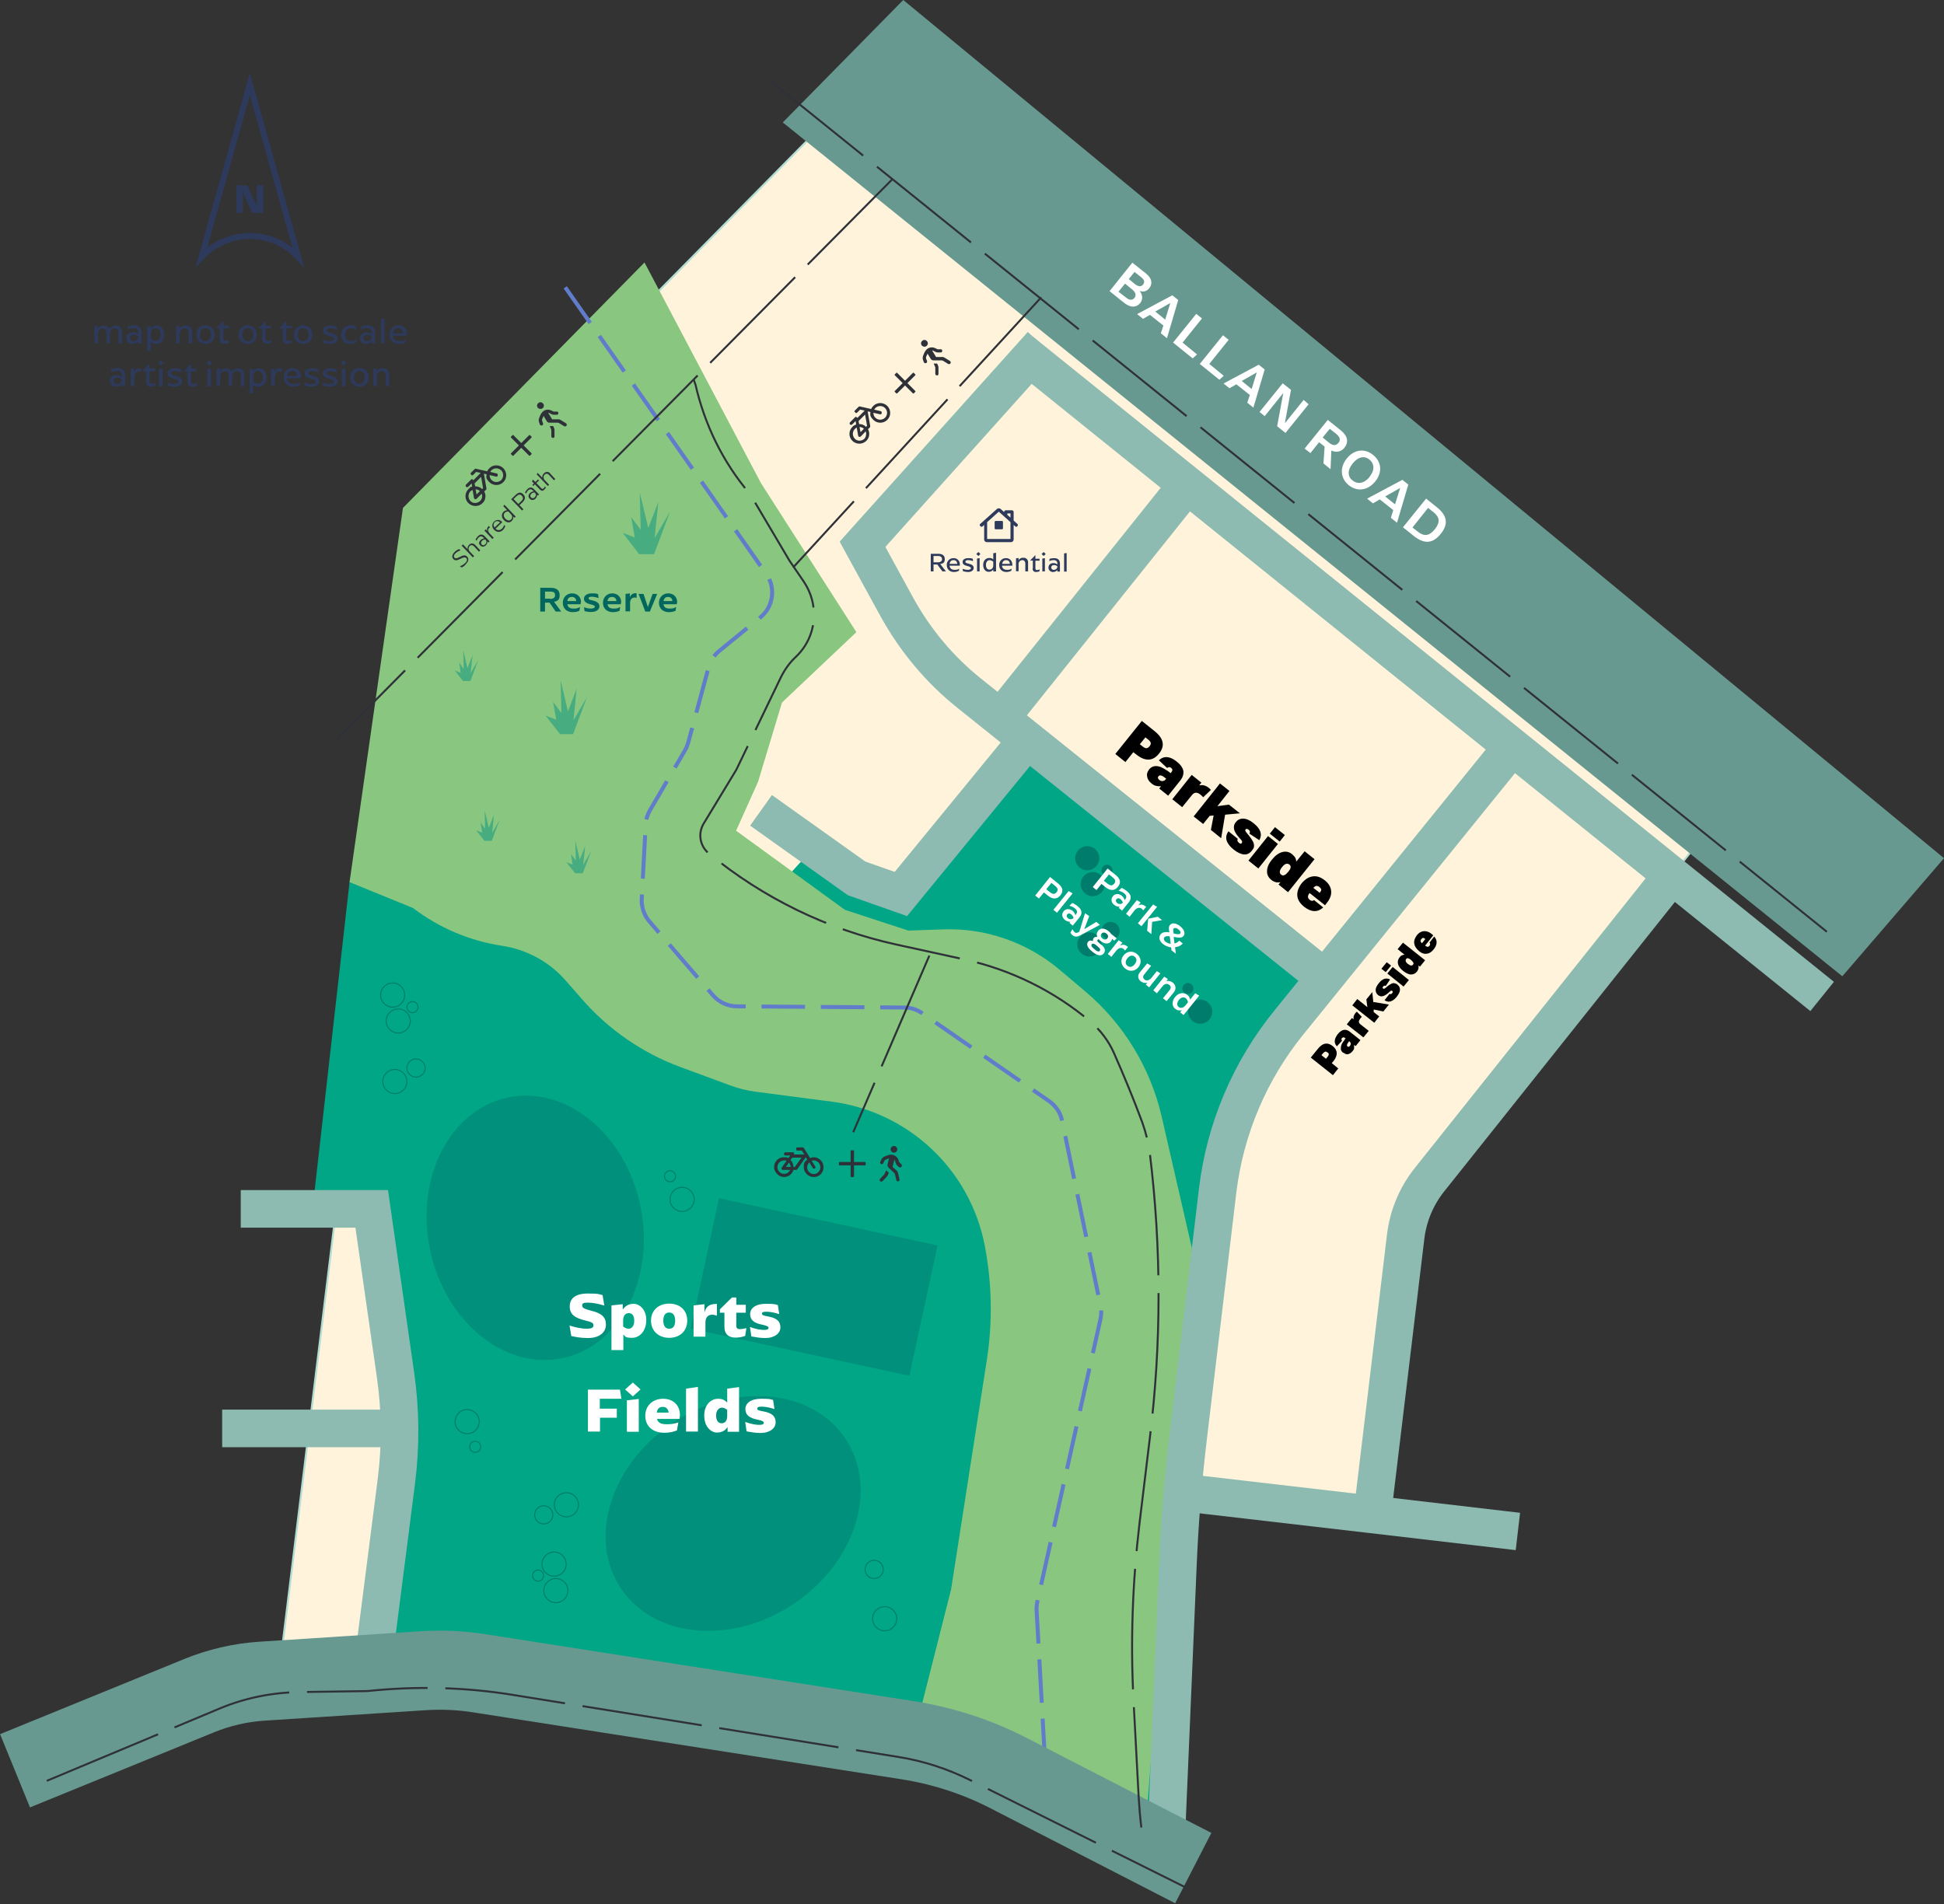 <?xml version="1.0" encoding="UTF-8"?>
<svg id="Layer_1" xmlns="http://www.w3.org/2000/svg" version="1.1" viewBox="0 0 982.7 962.7">
  <rect x="0" y="0" width="982.7" height="962.7" fill="#333333" stroke="none"/>
  <!-- Generator: Adobe Illustrator 29.0.0, SVG Export Plug-In . SVG Version: 2.1.0 Build 186)  -->
  <defs>
    <style>
      .st0 {
        fill: #00a686;
      }

      .st1 {
        stroke: #2d3a5c;
        stroke-width: 3px;
      }

      .st1, .st2, .st3, .st4, .st5, .st6, .st7, .st8, .st9 {
        fill: none;
      }

      .st1, .st5, .st10, .st6, .st7, .st8, .st9 {
        stroke-miterlimit: 10;
      }

      .st11 {
        fill: #689990;
      }

      .st2 {
        stroke-miterlimit: 10;
        stroke-width: .5px;
      }

      .st2, .st3, .st4, .st5 {
        stroke: #007c6d;
      }

      .st3 {
        stroke-miterlimit: 10;
        stroke-width: .5px;
      }

      .st4 {
        stroke-miterlimit: 10;
        stroke-width: .5px;
      }

      .st5 {
        stroke-width: .5px;
      }

      .st12 {
        fill: #007c6d;
      }

      .st10 {
        fill: #fff4db;
        stroke: #b3ddd3;
      }

      .st6 {
        stroke: #8dbbb1;
        stroke-width: 19px;
      }

      .st13 {
        fill: #00907b;
      }

      .st14 {
        isolation: isolate;
      }

      .st7 {
        stroke: #2f3138;
        stroke-dasharray: 0 0 0 0 60 10;
      }

      .st7, .st9 {
        stroke-linecap: square;
      }

      .st8 {
        stroke: #689990;
        stroke-width: 40px;
      }

      .st15 {
        fill: #fff;
      }

      .st16 {
        fill: #00665e;
      }

      .st17 {
        fill: #2d3a5c;
      }

      .st9 {
        stroke: #607cca;
        stroke-dasharray: 0 0 0 0 20 10;
        stroke-width: 2px;
      }

      .st18 {
        fill: #47ac7f;
      }

      .st19 {
        fill: #89c680;
      }

      .st20 {
        fill: #2f3138;
      }
    </style>
  </defs>
  <g id="f">
    <g>
      <polygon class="st10" points="412.1 67 857 427.8 842.5 446 722.5 596.7 693.7 765.7 597.2 754.5 588.8 937.1 494.9 884.2 141.6 841.6 212 269.7 412.1 67"/>
      <polyline class="st0" points="461.7 867.5 192.4 835 195.2 724.8 184.3 611.2 158 611.2 176.7 446 212.5 265.6 325.9 137 370.3 244.4 415.2 319.7 387.8 347.8 370.3 394.8 362.6 418.6 395.5 446 411.1 428.8 451.5 452 524.1 382 666.8 490 625.2 553.4 588.8 937.1"/>
      <path class="st19" d="M578.5,931.8l24-300.8-15.3-66.6c-5.7-24.5-19.1-46.6-38.3-62.9l-13-11c-16.6-14.1-37.9-21.5-59.6-20.6l-17.1.6-32.1-10.5-55-40,11.1-24.7,12.1-40.1,37.6-35.6-48.2-75.3-58.9-111.6-122.1,124.1-27,189.2,32.1,13.1c13.2,10.1,28.7,16.6,45.1,19.1h0c12.4,1.9,23.8,8.1,32,17.5l8.5,9.7c13.4,15.3,30.3,26.9,49.3,34l25.5,9.4c4.2,1.6,8.6,2.6,13,3.2l38.3,5c39,5.1,70.2,34.7,77.4,73.3h0c3.6,19,3.9,38.5.9,57.6l-18,115.6-22.8,89.9,120.5,38.4Z"/>
      <ellipse class="st13" cx="271" cy="620.5" rx="54.3" ry="67.3" transform="translate(-121.6 68.8) rotate(-11.8)"/>
      <ellipse class="st13" cx="370.4" cy="765.6" rx="68.2" ry="55" transform="translate(-361.6 332.5) rotate(-33.6)"/>
      <rect class="st13" x="377.9" y="594.2" width="67.4" height="113" transform="translate(-311.4 915.5) rotate(-77.8)"/>
      <g>
        <circle class="st12" cx="549.6" cy="433.9" r="6.1"/>
        <circle class="st12" cx="550.7" cy="477.5" r="6.1"/>
        <circle class="st12" cx="552.4" cy="447" r="6.1"/>
        <circle class="st12" cx="606.7" cy="511.5" r="6.1"/>
        <circle class="st12" cx="559.6" cy="440" r="2.8"/>
        <circle class="st12" cx="600.5" cy="499.8" r="2.8"/>
        <circle class="st12" cx="561.4" cy="470.7" r="4.6"/>
      </g>
      <g>
        <g>
          <circle class="st5" cx="198.5" cy="503.1" r="6.1"/>
          <circle class="st5" cx="199.6" cy="546.8" r="6.1"/>
          <circle class="st5" cx="201.3" cy="516.2" r="6.1"/>
          <circle class="st5" cx="344.8" cy="606.4" r="6.1"/>
          <circle class="st5" cx="208.5" cy="509.2" r="2.8"/>
          <circle class="st5" cx="338.7" cy="594.7" r="2.8"/>
          <circle class="st5" cx="210.3" cy="540" r="4.6"/>
        </g>
        <g>
          <circle class="st5" cx="281" cy="804.2" r="6.1"/>
          <circle class="st5" cx="286.3" cy="760.8" r="6.1"/>
          <circle class="st5" cx="280.1" cy="790.8" r="6.1"/>
          <circle class="st4" cx="235.8" cy="719" r="6.1" transform="translate(-177.7 85.3) rotate(-15)"/>
          <circle class="st5" cx="272" cy="796.6" r="2.8"/>
          <circle class="st5" cx="240.2" cy="731.5" r="2.8"/>
          <circle class="st3" cx="274.7" cy="766" r="4.6" transform="translate(-53.9 21.5) rotate(-4.1)"/>
          <circle class="st5" cx="447.2" cy="818.4" r="6.1"/>
          <circle class="st2" cx="441.8" cy="793.6" r="4.6" transform="translate(-55.5 33.5) rotate(-4.1)"/>
        </g>
      </g>
      <path class="st9" d="M286.3,146.1l101.1,144.2c4.9,6.9,3.5,16.5-3,21.8l-20.8,17c-2.6,2.1-4.5,5-5.4,8.3l-10.3,38c-.4,1.4-.9,2.7-1.6,3.9l-17.7,30.3c-1.3,2.2-2.1,4.7-2.2,7.3l-2,37.6c-.2,4.2,1.2,8.2,3.9,11.4l32.1,37.3c3,3.5,7.5,5.6,12.1,5.6l84.6.6c3.2,0,6.4,1,9.1,2.9l64.1,44.4c3.4,2.4,5.8,5.9,6.6,10l19.4,93.4c.5,2.2.5,4.6,0,6.8l-31.9,142.8c-.3,1.5-.5,2.9-.4,4.4l4.8,86,.7,11.8"/>
      <polygon class="st18" points="314.8 269.4 323.1 280.2 330.6 280.2 338.7 258.7 330.9 272.1 332.8 253.8 327.7 267 323.4 249 323.9 267.9 319.1 261.5 320.9 271.8 314.8 269.4"/>
      <polygon class="st18" points="275.8 361.8 283.1 371.2 289.7 371.2 296.7 352.5 289.9 364.2 291.5 348.2 287.1 359.7 283.4 344 283.8 360.5 279.6 354.9 281.2 363.9 275.8 361.8"/>
      <polygon class="st18" points="286.3 435.9 290.7 441.5 294.6 441.5 298.9 430.2 294.8 437.3 295.8 427.7 293.1 434.6 290.8 425.1 291.1 435.1 288.6 431.7 289.5 437.2 286.3 435.9"/>
      <polygon class="st18" points="229.9 339 234 344.3 237.8 344.3 241.8 333.6 237.9 340.3 238.9 331.2 236.3 337.8 234.2 328.8 234.4 338.2 232.1 335 232.9 340.2 229.9 339"/>
      <polygon class="st18" points="240.7 419.8 244.9 425.1 248.6 425.1 252.6 414.4 248.8 421.1 249.7 412 247.1 418.6 245 409.6 245.2 419 242.9 415.8 243.8 421 240.7 419.8"/>
      <g>
        <line class="st6" x1="516.2" y1="177.6" x2="921.1" y2="503.8"/>
        <path class="st6" d="M433,269.7l20.3,37.1c9.3,16.9,21.8,31.9,36.9,43.9l179.3,143.6"/>
        <line class="st6" x1="602.6" y1="242" x2="505.7" y2="363.2"/>
        <polyline class="st6" points="519.3 374 455.4 452 433 444.1 384.7 409.7"/>
        <line class="st6" x1="526.6" y1="174.2" x2="431.5" y2="280.2"/>
        <path class="st6" d="M767.3,374l-115.8,143c-19.8,24.4-32.3,54-36,85.2l-14.7,123.1c-2.7,22.2-4.5,44.4-5.4,66.7l-6.5,152.2"/>
        <polyline class="st6" points="767.3 774.3 693.7 765.7 597.2 754.5"/>
        <path class="st6" d="M842.5,446l-120,150.6c-6.5,8.2-10.6,18-11.9,28.4l-16.9,140.6"/>
        <line class="st6" x1="112.3" y1="722.2" x2="203.7" y2="722.2"/>
        <path class="st6" d="M121.7,611.2h66.2l12.1,84.4c2.5,17.6,2.6,35.5.4,53.1l-12.5,97.6"/>
      </g>
      <path class="st8" d="M603.2,944.5l-92.9-47.8c-16.2-8.4-33.7-14.1-51.7-16.9l-216.3-33.8c-9.4-1.5-18.9-1.9-28.3-1.3l-81.6,5.3c-10.9.7-21.6,3.2-31.7,7.3l-93.1,38"/>
      <polygon class="st11" points="982.7 433.9 456.6 0 395.7 61.9 931.3 493.6 982.7 433.9"/>
      <g>
        <line class="st7" x1="450.9" y1="90.8" x2="171.1" y2="372.9"/>
        <path class="st7" d="M576.9,923.5c-.6-4.9-1-9.9-1.3-14.9l-2.6-48.9c-1.6-29.8-.5-59.7,3-89.3l5.3-43.8c5.8-47.5,5.8-95.5,0-143-.7-5.5-2-10.9-3.9-16.2h0c-4.4-11.8-9.2-23.5-14.3-35h0c-2.7-6.1-6.8-11.5-11.8-15.8-18.3-15.5-40.2-26.3-63.7-31.5l-34.3-7.5c-34.9-7.6-67.5-23.5-95.1-46.2h0c-4.4-3.7-5.5-10-2.5-15l16.5-27.2,22.6-46.9c1.9-3.8,4.4-7.3,7.5-10.2h0c5.4-5.1,8.7-12.1,9.1-19.6h0c.4-6.5-1.4-12.9-5-18.3l-7.3-10.7-20-33.8h0c-.1-.1-.2-.2-.3-.3-13.4-15.8-22.6-34.7-27.2-54.8l-.8-2.3"/>
        <line class="st7" x1="389.2" y1="40.7" x2="923.1" y2="470.8"/>
        <line class="st7" x1="526" y1="150.7" x2="401.3" y2="286.5"/>
        <path class="st7" d="M24.1,900.2l86.5-36.2c13-5.5,26.9-8.3,41-8.5l34.1-.5c24.7-2.6,49.6-2,74,2l194.4,31.3c12.6,2,24.9,6,36.3,11.7l108.2,53.9"/>
        <line class="st7" x1="469.6" y1="483.6" x2="431.5" y2="572"/>
      </g>
      <g>
        <path class="st15" d="M572.4,132.8l6.8,5.4c3.4,2.7,3.4,5.5,1.7,7.6-1.3,1.6-3.1,1.9-4.8,1.3,1.6,2,1.7,4.3.3,6.1-1.8,2.2-4.7,2.7-8.3-.2l-7.2-5.8,11.5-14.4h0ZM569.4,150.6c1.8,1.4,3.2,1.1,4.1,0s.7-2.7-1-4.1l-3.8-3.1-3.3,4.1,4,3.1h0ZM573.8,143.7c1.7,1.3,3.1,1.3,4,.2.8-1,1-2.3-1-3.8l-3.3-2.6-2.9,3.6,3.2,2.6h0Z"/>
        <path class="st15" d="M588.1,164.6l-6.8-5.4-3.5,2-3-2.4,17.8-9.5,3,2.4-5.7,19.3-3.1-2.5,1.3-3.9ZM589,161.6l2.6-8.4-7.6,4.3,5,4.1Z"/>
        <path class="st15" d="M605.1,179.2l-2.2,2-9.9-8,11.7-14.5,2.9,2.3-9.8,12.2,7.3,6h0Z"/>
        <path class="st15" d="M618.6,190l-2.2,2-9.9-8,11.7-14.5,2.9,2.3-9.8,12.2,7.3,6h0Z"/>
        <path class="st15" d="M631.8,199.7l-6.8-5.4-3.5,2-3-2.4,17.8-9.5,3,2.4-5.7,19.3-3.1-2.5,1.3-3.9h0ZM632.7,196.7l2.6-8.4-7.6,4.3,5,4.1h0Z"/>
        <path class="st15" d="M661.5,204.4l-11.7,14.5-4.2-3.4,3.1-16.8-9.4,11.7-2.6-2.1,11.7-14.5,4.2,3.3-3.1,16.9,9.5-11.8,2.5,2.2h0Z"/>
        <path class="st15" d="M669,234.3l.6-8.5-2.8-2.2-4.4,5.5-2.9-2.3,11.7-14.5,6.6,5.3c3.6,2.9,4,6,1.8,8.8-1.5,1.9-3.9,2.6-6.6,1.4l-.4,9.4-3.6-2.9h0ZM671.8,223.8c1.9,1.6,3.6,1.6,4.8.1s.8-2.9-1.1-4.5l-3.3-2.6-3.6,4.4,3.2,2.6h0Z"/>
        <path class="st15" d="M680.8,231.8c3.8-4.7,9.1-5.2,13.3-1.8s4.9,8.7,1.1,13.4c-3.8,4.7-9.2,5.3-13.4,1.9-4.1-3.3-4.8-8.7-1-13.5h0ZM692.3,241.1c2.8-3.5,2.4-6.7,0-8.7s-5.6-1.7-8.5,1.9c-2.9,3.6-2.5,6.8,0,8.7,2.5,1.9,5.7,1.6,8.6-1.9h0Z"/>
        <path class="st15" d="M704.3,257.9l-6.8-5.4-3.5,2-2.9-2.4,17.8-9.5,3,2.4-5.7,19.3-3.1-2.5,1.2-3.9h0ZM705.2,255l2.6-8.3-7.6,4.3,5,4h0Z"/>
        <path class="st15" d="M720.9,252.1l5.5,4.4c5.2,4.2,5.9,8.5,1.9,13.4-4,5-8.3,5.3-13.6,1.1l-5.5-4.4,11.7-14.5h0ZM716.7,268.8c3.1,2.5,5.8,2.3,8.6-1.2s2.5-6.1-.6-8.6l-2.8-2.2-7.9,9.9,2.7,2.1h0Z"/>
      </g>
      <g>
        <path class="st15" d="M288.8,675.5l-.9-5.3c3.1,1,6.3,1.6,8.7,1.6s3.4-.5,3.4-1.7-.8-1.7-4.3-2.5c-5.2-1.3-7.7-3.1-7.7-7.1s2.9-6.5,9.1-6.5,5.2.3,7.5.8l.9,5.3c-2.5-.8-5.7-1.5-8.3-1.5s-2.9.5-2.9,1.5.7,1.6,4.2,2.5c5.5,1.3,7.8,3.2,7.8,7.1s-3.2,6.8-9.1,6.8c-3.9,0-6.5-.6-8.4-1h0Z"/>
        <path class="st15" d="M314.9,662c1.1-1.6,2.8-2.8,5.5-2.8s6.3,2.7,6.3,8.2-3.3,9-7.2,9-3.5-1-4.4-1.7v7.9h-6v-22.6l5.7-.6v2.6h.1ZM317.8,671.8c1.4,0,2.8-1.2,2.8-4s-1.1-3.9-2.8-3.9-2.8,1.4-2.8,3.7v3.1c.6.4,1.5,1.1,2.8,1.1h0Z"/>
        <path class="st15" d="M329.1,667.7c0-5.4,4-8.6,9.2-8.6s9.1,3.2,9.1,8.6-3.9,8.7-9.1,8.7-9.2-3.3-9.2-8.7ZM341.3,667.7c0-2.7-1.1-4.1-3-4.1s-3,1.4-3,4.1,1.1,4.1,3,4.1,3-1.3,3-4.1Z"/>
        <path class="st15" d="M362.4,659.3v5.9c-1-.3-1.6-.5-2.4-.5-1.7,0-3.4,1-3.4,3.9v7.2h-6v-15.8l5.5-.6v4.2c.7-2.7,2.3-4.3,5.6-4.3.2-.1.5-.1.7,0h0Z"/>
        <path class="st15" d="M366.2,670.9v-7.2h-2.3v-1.7l6.1-6h2.2v3.7h4.8v4h-4.8v6.7c0,1,.6,1.6,1.6,1.6s2.1-.2,3.5-.5l-.6,3.9c-1.3.5-2.7.9-4.9.9-3.6,0-5.6-1.9-5.6-5.4h0Z"/>
        <path class="st15" d="M379.8,675.7l-.7-4.8c3.1,1.2,5.6,1.5,7.1,1.5s2.3-.3,2.3-1-.7-1.1-3-1.6c-4.3-.8-6.3-2.4-6.3-5.4s2.8-5.2,8-5.2,4.3.3,6,.6l.7,4.6c-2.8-.9-4.9-1.2-6.6-1.2s-2.1.3-2.1,1,.7,1,3.1,1.4c4.4.8,6.2,2.5,6.2,5.5s-2.9,5.4-7.7,5.4c-2.5,0-4.7-.4-7-.8h0Z"/>
        <path class="st15" d="M303.3,712.2h8.5v4.6h-8.5v7h-6.1v-21.2h16.2l.7,4.6h-10.9v5h0Z"/>
        <path class="st15" d="M319.9,699l3.9,3.5-3.9,3.5-3.9-3.5,3.9-3.5ZM316.9,708l6-.7v16.6h-6v-15.9h0Z"/>
        <path class="st15" d="M343.5,717.4h-11.4c.5,1.9,2,2.7,4.9,2.7s3.5-.3,5.9-.9l-.7,4c-1.1.5-3.3,1.2-6.4,1.2-5.8,0-9.6-3.3-9.6-8.6s4-8.6,9-8.6,8.5,3.2,8.5,8.2c0,.7-.2,1.3-.2,2h0ZM332,714.2h6c-.3-2-1.3-2.9-3-2.9-1.5,0-2.7.8-3,2.9h0Z"/>
        <path class="st15" d="M346.8,702.1l6-.9v22.6h-6v-21.7Z"/>
        <path class="st15" d="M367.8,723.9v-2.4c-1.1,1.6-2.7,2.8-5.4,2.8s-6.4-2.6-6.4-8.6,3.9-8.5,6.9-8.5,3.8,1.2,4.7,1.9v-7l6-.8v22.6h-5.8ZM364.9,711.7c-1.3,0-2.9,1.2-2.9,3.9s1.1,4,2.8,4,2.8-1.3,2.8-3.6v-3.2c-.6-.4-1.5-1.1-2.7-1.1h0Z"/>
        <path class="st15" d="M377.4,723.7l-.7-4.8c3.1,1.2,5.6,1.5,7.1,1.5s2.3-.3,2.3-1-.7-1.1-3-1.6c-4.3-.8-6.3-2.4-6.3-5.4s2.8-5.2,8-5.2,4.3.3,6,.6l.7,4.6c-2.8-.9-4.9-1.2-6.6-1.2s-2.1.3-2.1,1,.7,1,3.1,1.4c4.4.8,6.2,2.5,6.2,5.5s-2.9,5.4-7.7,5.4c-2.6,0-4.7-.4-7-.8h0Z"/>
      </g>
      <g>
        <path class="st16" d="M280.9,309.2l-3.1-4.5h-2.3v4.5h-2.4v-12h5.4c3,0,4.4,1.4,4.4,3.7s-.9,2.9-2.8,3.4l3.6,4.9h-2.8ZM278.1,302.8c1.6,0,2.5-.6,2.5-1.9s-.8-1.8-2.4-1.8h-2.7v3.6h2.6Z"/>
        <path class="st16" d="M293.5,305.5h-6.7c.2,1.5,1.2,2.2,3.1,2.2s2-.2,3.3-.8l-.3,1.9c-.7.3-1.7.7-3.4.7-2.9,0-5-1.8-5-4.7s2.1-4.8,4.7-4.8,4.5,1.8,4.5,4.4c-.2.4-.2.7-.2,1.1h0ZM286.8,303.9h4.5c-.1-1.4-1-2.1-2.2-2.1-1.3,0-2.1.6-2.3,2.1h0Z"/>
        <path class="st16" d="M295.5,309l-.3-2c1.5.6,2.7.7,3.6.7s1.9-.3,1.9-.9-.7-.9-2-1.2c-2.4-.6-3.5-1.4-3.5-2.9s1.4-2.7,4-2.7,2.4.2,3.1.4l.3,2c-1.4-.5-2.5-.7-3.5-.7s-1.6.3-1.6.8.5.8,2.1,1.1c2.4.6,3.4,1.5,3.4,3s-1.5,2.8-4,2.8c-1.4.1-2.5-.2-3.5-.4h0Z"/>
        <path class="st16" d="M313.8,305.5h-6.7c.2,1.5,1.2,2.2,3.1,2.2s2-.2,3.3-.8l-.3,1.9c-.7.3-1.7.7-3.4.7-2.9,0-5-1.8-5-4.7s2.1-4.8,4.7-4.8,4.5,1.8,4.5,4.4c-.1.4-.1.7-.2,1.1h0ZM307.1,303.9h4.5c-.1-1.4-1-2.1-2.2-2.1-1.2,0-2.1.6-2.3,2.1h0Z"/>
        <path class="st16" d="M321.8,300v2.3c-.4-.1-.6-.2-1-.2-1.1,0-2.3.7-2.3,2.8v4.2h-2.3v-8.8l2.2-.3v1.9c.5-1.1,1.3-2,3.1-2,0,.1,0,.1.3.1h0Z"/>
        <path class="st16" d="M332.2,300.3l-3.7,8.9h-2.3l-3.4-8.9h2.5l2.2,6.6,2.4-6.6h2.3Z"/>
        <path class="st16" d="M342.1,305.5h-6.7c.2,1.5,1.2,2.2,3.1,2.2s2-.2,3.3-.8l-.3,1.9c-.7.3-1.7.7-3.4.7-2.9,0-5-1.8-5-4.7s2.1-4.8,4.7-4.8,4.5,1.8,4.5,4.4c-.1.4-.1.7-.2,1.1h0ZM335.4,303.9h4.5c-.1-1.4-1-2.1-2.2-2.1-1.2,0-2,.6-2.3,2.1h0Z"/>
      </g>
      <g>
        <path class="st15" d="M559.9,439.1l4.2,3.4c2.3,1.9,2.7,3.8,1,5.9-1.6,2-3.8,2.1-6.2.2l-2.1-1.7-2.5,3.1-1.9-1.5,7.5-9.4h0ZM559.9,446.8c1.4,1.1,2.4,1.1,3.3,0,.9-1.1.7-2-.6-3.1l-2-1.6-2.6,3.2,1.9,1.5h0Z"/>
        <path class="st15" d="M567.1,452.9c.9.8,1.2,1.6,1.4,2.2l.3-.4c.9-1.1.6-2.1-.4-2.9-1-.9-2.1-1.2-2.9-1.5l1.5-1.4c1,.5,1.9,1,2.8,1.8,2,1.6,2.4,3.5.8,5.5l-3.4,4.2-1.7-1.4.5-.6c-.7.1-1.8-.1-2.8-.9-1.6-1.3-1.7-3.1-.6-4.4s2.9-1.5,4.5-.2h0ZM564.8,456.6c.8.6,2,.7,2.8-.2h0c-.2-.8-.6-1.3-1.2-1.8-.8-.6-1.5-.6-2,0-.5.5-.4,1.4.4,2h0Z"/>
        <path class="st15" d="M579.4,458.5l-1.5,1.8c-.2-.3-.4-.5-.7-.8-.8-.7-2.2-.9-3.6.7l-2.6,3.3-1.8-1.5,5.5-6.9,1.9,1.2-1.2,1.5c1.1-.6,2.2-.7,3.6.4.2,0,.4.2.4.3h0Z"/>
        <path class="st15" d="M582.9,457.3l2,1.2-7.9,9.8-1.8-1.5,7.7-9.5h0ZM585.3,463.5l2.1,1.7-5,.9-.4,6.2-2.1-1.7.5-6.1,4.9-1Z"/>
        <path class="st15" d="M592.2,480.5l-.2-1.5c-1.5-.2-3-.8-4.1-1.7-2-1.6-2.3-3.5-1.2-4.9.8-1,2.2-1.4,4.4-1-.2-1.6-.5-2.7.3-3.7,1-1.3,3.1-1.1,5.2.6,2.1,1.7,2.7,3.7,1.7,4.9-.9,1.1-2.2,1-5,.5l.4,3.3c.9-.2,1.8-.7,2.4-1.4l1.8,1.4c-.9,1.1-2.4,1.8-3.9,1.9l.4,3.3-2.2-1.7h0ZM591.8,477.2l-.5-3.8c-1.4-.2-2.2-.1-2.7.5s-.3,1.5.5,2.2c.9.6,1.8,1,2.7,1.1h0ZM593.3,469.4c-.3.4-.3,1.2,0,2.6,2.2.5,2.9.4,3.3,0,.4-.5.2-1.2-.9-2.1s-1.9-.9-2.3-.5h0Z"/>
        <path class="st15" d="M530.8,443.4l4.2,3.4c2.3,1.9,2.7,3.8,1,5.9-1.6,2-3.8,2.1-6.2.2l-2.1-1.7-2.5,3.1-1.9-1.5,7.5-9.4h0ZM530.8,451.1c1.4,1.1,2.4,1.1,3.3,0s.7-2-.6-3.1l-2-1.6-2.6,3.2,1.9,1.5h0Z"/>
        <path class="st15" d="M540.2,450.5l2,1.2-7.9,9.8-1.8-1.5,7.7-9.5h0Z"/>
        <path class="st15" d="M542.2,460.5c.9.8,1.2,1.6,1.4,2.2l.3-.4c.9-1.1.6-2.1-.4-2.9-1-.9-2.1-1.2-2.9-1.5l1.5-1.4c1,.5,1.9,1,2.8,1.8,2,1.6,2.4,3.5.8,5.5l-3.4,4.2-1.7-1.4.5-.6c-.7.1-1.8-.1-2.8-.9-1.6-1.3-1.7-3.1-.6-4.4s2.9-1.4,4.5-.2h0ZM539.9,464.3c.8.6,2,.7,2.8-.2h0c-.2-.8-.6-1.3-1.2-1.8-.8-.6-1.5-.6-2,0s-.4,1.3.4,2h0Z"/>
        <path class="st15" d="M550.6,463.2l-2.5,6.6,6.1-3.7,1.8,1.5-9.9,5.3c-1.6.9-2.8.8-4-.1-.4-.3-.8-.9-1-1.2l1-1.8c.5.8.7,1.1,1.1,1.5.4.4,1,.5,1.8.1l.6-.3,2.9-9.4,2.1,1.5h0Z"/>
        <path class="st15" d="M563.3,475.6l-1.2-.9c0,.4-.2.9-.5,1.3-1,1.3-3,1.5-5.2-.2-.4-.3-.7-.6-.9-.9-.3,0-.5.1-.7.3-.2.3-.2.7.4,1.2l1.7,1.4c1.9,1.5,2,3.1,1,4.3-1,1.2-2.8,1.5-5.8-1-2.6-2.1-3-3.8-2.1-4.9.6-.8,1.6-.8,2.5-.4,0-.4,0-1,.3-1.5.4-.5,1.1-.7,1.9-.6-.5-1.1-.3-2.2.4-3.1,1.2-1.5,3.2-1.5,5.3.2.6.5,1,.9,1.3,1.4l2.8,2.2-1.2,1.2h0ZM551.9,477.4c-.4.5-.3,1.2,1.1,2.3l.5.4c1.4,1.2,2.2,1.1,2.5.6.3-.4.3-1-.7-1.8l-1.4-1.2c-1.1-.8-1.7-.7-2-.3h0ZM559.8,474.4c.6-.7.4-1.7-.5-2.4-.9-.7-1.9-.7-2.5.1-.6.7-.4,1.7.5,2.4s1.9.7,2.5-.1h0Z"/>
        <path class="st15" d="M570.2,478.8l-1.5,1.8c-.2-.3-.4-.5-.7-.8-.8-.7-2.2-.9-3.6.7l-2.6,3.3-1.8-1.5,5.5-6.9,1.9,1.2-1.2,1.5c1.1-.6,2.2-.7,3.6.4.3.1.4.2.4.3h0Z"/>
        <path class="st15" d="M568,483c1.8-2.2,4.6-2.4,6.7-.7,2.1,1.7,2.6,4.5.8,6.7s-4.6,2.4-6.7.7c-2.2-1.7-2.6-4.5-.8-6.7h0ZM573.6,487.5c1.2-1.5,1.1-2.9,0-3.8s-2.5-.7-3.7.8-1.1,2.9,0,3.8c1.1.9,2.5.7,3.7-.8h0Z"/>
        <path class="st15" d="M586.6,492.1l-5.7,7.1-1.7-1.4.8-.9c-1,.2-2.2.1-3.4-.8-1.5-1.2-1.6-3-.4-4.5l3.7-4.5,2,1.2-3.5,4.4c-.8.9-.7,1.8.2,2.6.9.8,2.4.3,3.3-.7l2.9-3.6,1.8,1.1h0Z"/>
        <path class="st15" d="M593.4,501.7l-3.7,4.5-1.8-1.5,3.4-4.2c.7-.9.7-1.9-.3-2.6-.9-.8-2.4-.5-3.2.6l-3,3.7-1.8-1.5,5.5-6.9,1.9,1.2-.8,1c1-.2,2.1-.1,3.4.9,1.5,1.4,1.6,3.2.4,4.8h0Z"/>
        <path class="st15" d="M596.6,511.8l.8-1c-1,.2-2.1.2-3.4-.8-1.4-1.1-1.9-3.5,0-5.9s4.6-2.4,6.2-1.1c1.1.9,1.3,1.8,1.4,2.4l2.6-3.2,2,1.2-7.9,9.8-1.8-1.4h0ZM599.4,504.7c-.8-.7-2.3-.6-3.4.8s-1.2,2.8-.2,3.6c1,.8,2.4.5,3.3-.6l1.4-1.7c0-.5-.3-1.5-1.1-2.1h0Z"/>
      </g>
      <g>
        <path class="st20" d="M233.3,286.9l-.8-.6c1-.4,1.9-.9,2.6-1.6,1.1-1,1.2-1.9.6-2.5-.6-.6-1.3-.5-2.9.3-1.9,1-2.9,1-3.7.1s-.6-2.2.7-3.5c.6-.6,1.3-1.1,2.3-1.5l.7.6c-.9.4-1.8.8-2.5,1.5-.9.8-1.1,1.7-.6,2.2.5.6,1.2.5,2.7-.3,1.9-1,2.9-1.1,3.8-.1.9,1,.7,2.3-.7,3.7-.7,1-1.6,1.5-2.2,1.7h0Z"/>
        <path class="st20" d="M240.2,275.5l2.6,2.8-.7.6-2.5-2.7c-.7-.7-1.5-.8-2.2-.1-.7.7-.7,1.9,0,2.7l2.3,2.4-.7.6-5.6-5.9.6-.7,2.4,2.5c-.2-.7,0-1.6.8-2.3.9-.9,2.1-.8,3,.1h0Z"/>
        <path class="st20" d="M243,273c.6-.5,1.2-.7,1.8-.8l-.4-.4c-.8-.8-1.6-.8-2.4-.1-.6.6-.9,1.3-1.1,1.7l-.5-.7c.4-.6.7-1.1,1.2-1.6,1.1-1.1,2.3-1.1,3.4,0l2.5,2.6-.6.6-.6-.6c.2.7-.1,1.4-.7,2-.9.9-2.1.9-2.9,0s-.7-1.7.3-2.7h0ZM245.3,275.2c.7-.6.8-1.6.1-2.4h-.1c-.7-.1-1.2.2-1.6.6-.6.6-.7,1.3-.2,1.9.4.5,1.2.5,1.8-.1h0Z"/>
        <path class="st20" d="M247.1,265.9l.6.7c-.1.1-.3.2-.4.3-.6.6-.9,1.6.3,2.9l2,2.1-.7.6-4-4.2.6-.7.9.9c-.3-.8-.3-1.6.5-2.4,0,0,0,0,.2-.2h0Z"/>
        <path class="st20" d="M253.9,264l-3.4,3.3c1,1,2.2.9,3.2,0,.7-.6.9-1.2,1.2-1.9l.5.7c-.2.4-.4,1.1-1.2,1.9-1.2,1.2-3,1.3-4.4-.1-1.3-1.4-1.2-3.1,0-4.2s2.8-1.1,3.9.1c0,0,.1,0,.2.2h0ZM250,266.7l2.8-2.6c-.9-.8-1.9-.8-2.7-.1-.7.7-.8,1.7-.1,2.7Z"/>
        <path class="st20" d="M260.1,261.8l-.7-.7c.2.8,0,1.6-.8,2.4-1,.9-2.5.9-3.9-.6-1.4-1.4-1.2-3.1-.2-4.1.7-.7,1.4-.8,1.9-.8l-2-2.1.6-.7,5.7,6-.6.6h0ZM255.2,259.2c-.7.7-.8,1.9.2,3,1.1,1.1,2.1,1.2,2.9.5s.8-1.9,0-2.7l-1.3-1.4c-.6,0-1.3.1-1.8.6h0Z"/>
        <path class="st20" d="M258.4,252.4l2.4-2.3c1.4-1.3,2.6-1.4,3.8-.1,1.1,1.2,1,2.5-.4,3.9l-1.6,1.5,2,2.1-.7.6-5.5-5.7h0ZM263.5,253.4c1-1,1.1-1.8.3-2.7-.8-.9-1.6-.8-2.6.1l-1.6,1.5,2.4,2.5,1.5-1.4h0Z"/>
        <path class="st20" d="M268,249.2c.6-.5,1.2-.7,1.8-.8l-.4-.4c-.8-.8-1.6-.8-2.4-.1-.6.6-.9,1.3-1.1,1.7l-.5-.7c.4-.6.7-1.1,1.2-1.6,1.1-1.1,2.3-1.1,3.4.1l2.5,2.6-.6.6-.5-.6c.2.7-.1,1.4-.7,2.1-.9.9-2.1.9-2.9.1-.9-.9-.8-2.1.2-3h0ZM270.3,251.4c.7-.6.8-1.6,0-2.4h-.1c-.7,0-1.2.2-1.6.6-.6.6-.7,1.3-.2,1.9.5.5,1.3.5,1.9,0h0Z"/>
        <path class="st20" d="M273.1,247.7l-2.7-2.8-.8.8-.5-.5.8-.8-1-1,.5-.9,1.2,1.2,1.4-1.3.5.5-1.4,1.3,2.6,2.7c.4.4.7.4,1.1,0,.2-.2.5-.6.7-1l.4.6c-.2.4-.4.7-.8,1.1-.7.7-1.4.7-2,0h0Z"/>
        <path class="st20" d="M278.1,239.4l2.6,2.8-.7.6-2.5-2.7c-.7-.7-1.5-.8-2.2-.1s-.7,1.9,0,2.7l2.3,2.4-.7.6-5.6-5.9.5-.7,2.4,2.5c-.2-.7,0-1.6.8-2.3,1-1,2.2-.9,3.1,0h0Z"/>
      </g>
      <g>
        <path class="st20" d="M448.5,205.2c2,2,2,5.2,0,7.1-1.9,1.9-5.1,1.9-7,0s-1.6-2.6-1.5-4l-1.4-.3,1.3,7.4c0,.2,0,.5-.2.7l-.9.9c1,1.9.8,4.3-.9,5.9-1.9,1.9-5.1,1.9-7,0-2-1.9-2-5.1,0-7.1.5-.6,1.2-.9,1.9-1.2l-.3-1.7-1.7,1.7c-.3.3-.8.3-1.1,0-.3-.3-.3-.8,0-1.1l2.6-2.6c.2-.2.5-.2.7,0l.4.4,3.7-3.7-2.3-.5-1.6,1.6c-.2.2-.5.2-.7,0l-.4-.4c-.2-.2-.2-.5,0-.7l1.9-1.9c.2-.2.5-.3.7-.2l5.7,1.3c.2-.6.6-1.1,1.1-1.6,1.9-1.9,5-1.9,7,0h0ZM437.6,218.1l-2.5,2.6c-.5.4-1.2.2-1.3-.4l-.7-4.1c-.4.2-.7.4-1,.7h0c-1.3,1.3-1.3,3.5,0,4.9s3.5,1.3,4.9,0c.8-1,1.1-2.5.6-3.7h0ZM437.3,209.6l-3.3,3.3.3,1.5c1.3,0,2.5.4,3.5,1.4l.5-.5-1-5.7h0ZM436.7,216.8c-.6-.6-1.4-.9-2.2-.9l.5,2.6,1.7-1.7ZM447.3,206.2c-1.3-1.2-3.4-1.2-4.7,0-.3.3-.5.6-.7.9l3.4.8c.2.1.4.3.4.6v.6c-.2.2-.4.4-.7.4l-3.5-.8c0,.9.3,1.9,1.1,2.6,1.3,1.2,3.3,1.2,4.7,0,1.5-1.4,1.5-3.7,0-5.1h0Z"/>
        <path class="st20" d="M461.9,188.5l.8.8c.1.1.1.3,0,.4l-4,4,4,4c.1.1.1.3,0,.4l-.8.8c-.1.1-.3.1-.4,0l-4-4-4,4c-.1.1-.3.1-.4,0l-.8-.8c-.1-.1-.1-.3,0-.4l4-4-4-4c-.1-.1-.1-.3,0-.4l.8-.8c.1-.1.3-.1.4,0l4,4,4-4c.1-.1.3-.1.4,0Z"/>
        <path class="st20" d="M466.1,174.8c-.7-.7-.7-1.7,0-2.4s1.7-.7,2.4,0,.7,1.7,0,2.4-1.7.6-2.4,0ZM475.5,178.2h-1.5c-.3,0-.6-.1-.9-.2-1.4-.7-1.5-.8-1.9-.8l2,3.3h2.6c.6-.1,1.2,0,1.8.4l2.6,1.6c.4.2.5.8.3,1.2-.3.4-.8.5-1.2.3l-2.6-1.6c-.2-.1-.5-.2-.8-.2h-3.8c-.8.1-1.4-.3-1.7-.9l-1.5-2.5c-.2.4-.4.8-.7,1.5-.1.4-.2.7,0,1.1l.4,1.1c.4,1.1-1.2,1.6-1.6.6l-.4-1.1c-.3-.8-.2-1.6.1-2.3.6-1.5.9-2.2,1.7-3,1.1-1.1,2.8-1.4,4.3-.7l1.3.6h1.6c1-.1.9,1.6,0,1.6h0ZM472,183.8h1.7c0-.1.5,1.1.5,1.1.2.4.2.8.2,1.2v2.9c0,.2-.1.4-.2.6s-.4.2-.6.2c-.5,0-.8-.4-.8-.8v-2.9c0-.2,0-.4-.1-.6l-.7-1.7h0Z"/>
      </g>
      <g>
        <path class="st20" d="M254.4,236.7c2,2,2,5.2,0,7.1-1.9,1.9-5.1,1.9-7,0s-1.6-2.6-1.4-4l-1.4-.3,1.3,7.4c0,.2,0,.5-.2.7l-.9.9c1,1.9.8,4.3-.9,5.9-1.9,1.9-5.1,1.9-7.1,0-2-1.9-2-5.1,0-7.1s1.2-.9,1.9-1.2l-.3-1.7-1.7,1.7c-.3.3-.8.3-1.1,0s-.3-.8,0-1.1l2.6-2.6c.2-.2.5-.2.7,0l.4.4,3.7-3.7-2.3-.5-1.6,1.6c-.2.2-.5.2-.7,0l-.4-.4c-.2-.2-.2-.5,0-.7l1.9-1.9c.2-.2.5-.3.7-.2l5.7,1.3c.2-.6.6-1.1,1.1-1.6,1.9-1.9,5.1-1.9,7,0h0ZM243.5,249.6l-2.6,2.6c-.4.4-1.2.2-1.3-.4l-.7-4.1c-.4.2-.7.4-1.1.7h0c-1.3,1.3-1.3,3.5,0,4.9s3.5,1.3,4.9,0c1-1,1.3-2.4.8-3.7h0ZM243.2,241.1l-3.3,3.3.3,1.5c1.3,0,2.6.4,3.5,1.4l.5-.5-1-5.7h0ZM242.6,248.3c-.6-.6-1.4-.9-2.2-.9l.5,2.6,1.7-1.7ZM253.2,237.7c-1.3-1.2-3.4-1.2-4.7,0-.3.3-.5.6-.7.9l3.4.8c.2.1.4.3.4.6v.6c-.2.2-.4.4-.7.4l-3.4-.8c0,.9.3,1.9,1.1,2.6,1.3,1.2,3.3,1.2,4.7,0,1.4-1.4,1.4-3.7,0-5.1h0Z"/>
        <path class="st20" d="M267.9,220l.8.8c.1.1.1.3,0,.4l-4,4,4,4c.1.1.1.3,0,.4l-.8.8c-.1.1-.3.1-.4,0l-4-4-4,4c-.1.1-.3.1-.4,0l-.8-.8c-.1-.1-.1-.3,0-.4l4-4-4-4c-.1-.1-.1-.3,0-.4l.8-.8c.1-.1.3-.1.4,0l4,4,4-4c.1-.1.2-.1.4,0h0Z"/>
        <path class="st20" d="M272,206.3c-.7-.7-.7-1.7,0-2.4s1.7-.7,2.4,0,.7,1.7,0,2.4c-.6.6-1.7.6-2.4,0ZM281.4,209.7h-1.5c-.3,0-.6-.1-.9-.2-1.4-.7-1.5-.8-1.9-.8l2,3.3h2.6c.6-.1,1.2,0,1.8.4l2.6,1.6c.4.2.5.8.3,1.2-.3.4-.8.5-1.2.3l-2.6-1.6c-.2-.1-.5-.2-.8-.2h-3.8c-.8.1-1.4-.3-1.7-.9l-1.5-2.5c-.2.4-.4.8-.7,1.5-.1.4-.2.7,0,1.1l.4,1.1c.4,1.1-1.2,1.6-1.6.6l-.4-1.1c-.3-.8-.2-1.6.1-2.3.6-1.5.9-2.2,1.7-3,1.1-1.1,2.8-1.4,4.3-.7l1.3.6h1.6c1-.1,1,1.6,0,1.6h0ZM277.9,215.4h1.7c0-.1.5,1.1.5,1.1.2.4.2.8.2,1.2v2.9c0,.2-.1.4-.2.6s-.4.2-.6.2c-.5,0-.8-.4-.8-.8v-2.9c0-.2,0-.4-.1-.6l-.7-1.7h0Z"/>
      </g>
      <g>
        <path class="st20" d="M416.3,590.1c0,2.8-2.2,5.1-5,5-2.7,0-5-2.3-5-5s.7-2.9,1.8-3.8l-.8-1.2-4.3,6.1c-.1.2-.4.3-.6.3h-1.3c-.6,2.1-2.5,3.6-4.8,3.6s-5-2.2-5-5,2.2-5,5-5,1.5.2,2.2.5l1-1.4h-2.4c-.4,0-.8-.3-.8-.8s.4-.8.8-.8h3.8c.3,0,.5.2.5.5v.6h5.2l-1.3-2h-2.3c-.3,0-.5-.2-.5-.5v-.6c0-.3.2-.5.5-.5h2.7c.3,0,.5.2.7.4l3.1,5c.6-.2,1.3-.4,2-.4,2.6.1,4.8,2.3,4.8,5h0ZM399.4,591.5h-3.6c-.6,0-1-.7-.6-1.2l2.4-3.4c-.4-.2-.8-.2-1.2-.2h0c-1.9,0-3.4,1.5-3.4,3.4s1.5,3.4,3.4,3.4c1.3,0,2.5-.8,3-2ZM399.7,590c0-.8-.4-1.6-.9-2.2l-1.5,2.2h2.4ZM405.2,585.3h-4.7l-.9,1.2c.9.9,1.5,2.1,1.5,3.5h.7l3.4-4.7h0ZM414.7,590c-.1-1.8-1.5-3.2-3.3-3.3-.4,0-.8,0-1.1.2l1.9,3c.1.2.1.5-.1.7l-.5.3c-.2,0-.5,0-.6-.2l-1.9-3c-.7.7-1.1,1.6-1.1,2.6.1,1.8,1.5,3.2,3.3,3.3,1.8.1,3.5-1.6,3.4-3.6h0Z"/>
        <path class="st20" d="M437.6,587.8v1.1c0,.2-.1.3-.3.3h-5.6v5.6c0,.2-.1.3-.3.3h-1.1c-.2,0-.3,0-.3-.3v-5.6h-5.6c-.2,0-.3,0-.3-.3v-1.1c0-.2.1-.3.3-.3h5.6v-5.6c0-.2.1-.3.3-.3h1.1c.2,0,.3,0,.3.3v5.6h5.6c.2,0,.3.2.3.3Z"/>
        <path class="st20" d="M448,591.7l1.3,1.2-.5,1.2c-.1.4-.4.7-.7,1l-2,2.1c-.2.2-.4.2-.6.2s-.4,0-.6-.2c-.3-.3-.3-.9,0-1.2l2-2.1c.1,0,.2-.3.3-.5l.8-1.7h0ZM454.4,590.1l-1-1c-.2-.2-.4-.5-.5-.8-.5-1.5-.5-1.6-.8-2l-.9,3.7,1.9,1.7c.5.4.8,1,.9,1.6l.7,3c.1.5-.2.9-.6,1-.5,0-.9-.2-1-.6l-.7-3c-.1-.3-.2-.5-.4-.7l-2.8-2.6c-.5-.6-.7-1.3-.5-1.9l.7-2.8c-.4,0-.8.3-1.6.6-.4,0-.6.4-.8.7l-.5,1.1c-.5,1-2,.3-1.5-.7l.5-1.1c.4-.7,1-1.3,1.7-1.6,1.5-.6,2.1-.9,3.4-.9s3,1,3.5,2.5l.5,1.4s0,0,.1,0l1,1c.7.9-.5,2.1-1.3,1.3h0ZM450.2,581.1c0-.9.8-1.7,1.7-1.7s1.7.8,1.7,1.7-.8,1.7-1.7,1.7-1.7-.8-1.7-1.7Z"/>
      </g>
    </g>
  </g>
  <g>
    <g>
      <path class="st17" d="M49.4,166.2c.4-.8,1.6-1.6,3.1-1.6s2.4.8,2.8,1.7c.6-.8,1.6-1.7,3.3-1.7s3.1,1.3,3.1,3.3v5.8h-1.8v-5.5c0-1.4-.7-2.2-2-2.2s-2.3,1.2-2.3,2.4v5.2h-1.8v-5.5c0-1.2-.7-2.1-2-2.1s-2.3,1.3-2.3,2.8v4.8h-1.8v-8.7l1.7-.2v1.5h0Z"/>
      <path class="st17" d="M67.2,168c1.2,0,2,.5,2.7.9v-.7c0-1.5-.9-2.3-2.4-2.3s-2.3.4-3.1.7l.2-1.6c1.1-.3,2-.5,3.1-.5,2.5,0,3.9,1.2,3.9,3.7v5.4h-1.8v-1c-.5.7-1.5,1.3-2.8,1.3-2,0-3.2-1.3-3.2-3s1.4-2.9,3.4-2.9h0ZM67.6,172.5c1.2,0,2.3-.9,2.3-2.3h0c-.7-.7-1.5-.9-2.3-.9-1.2,0-1.9.6-1.9,1.5s.7,1.7,1.9,1.7h0Z"/>
      <path class="st17" d="M76.2,166.2c.7-1,1.6-1.6,3.2-1.6s3.6,1.5,3.6,4.5-1.7,4.8-4,4.8-2.2-.6-2.8-1v4.4h-1.8v-12.3l1.7-.2v1.4h.1ZM78.7,172.4c1.4,0,2.5-1.3,2.5-3.3s-1.1-3.2-2.5-3.2-2.4,1.2-2.4,2.8v2.5c.5.6,1.2,1.2,2.4,1.2h0Z"/>
      <path class="st17" d="M97.1,167.8v5.8h-1.8v-5.5c0-1.3-.8-2.1-2.1-2.1s-2.4,1.2-2.4,2.7v4.9h-1.8v-8.7l1.7-.2v1.5c.6-.9,1.6-1.6,3.2-1.6,2,0,3.2,1.2,3.2,3.2h0Z"/>
      <path class="st17" d="M99.3,169.2c0-2.9,2-4.7,4.6-4.7s4.6,1.8,4.6,4.7-2,4.7-4.6,4.7-4.6-1.9-4.6-4.7ZM106.6,169.2c0-2.1-1.1-3.3-2.7-3.3s-2.8,1.2-2.8,3.3,1.1,3.3,2.7,3.3,2.8-1.3,2.8-3.3Z"/>
      <path class="st17" d="M111.1,171.5v-5.4h-1.6v-.3l1.6-1.7,1.5-1.6h.3v2.2h2.8v1.3h-2.8v5.2c0,.7.4,1.1,1.1,1.1s1.2-.1,1.8-.3l-.2,1.4c-.6.2-1.2.4-2.2.4-1.5.1-2.3-.8-2.3-2.3Z"/>
      <path class="st17" d="M120.6,169.2c0-2.9,2-4.7,4.6-4.7s4.6,1.8,4.6,4.7-2,4.7-4.6,4.7-4.6-1.9-4.6-4.7ZM128,169.2c0-2.1-1.1-3.3-2.7-3.3s-2.8,1.2-2.8,3.3,1.1,3.3,2.7,3.3,2.8-1.3,2.8-3.3Z"/>
      <path class="st17" d="M132.5,171.5v-5.4h-1.6v-.3l1.6-1.7,1.5-1.6h.3v2.2h2.8v1.3h-2.8v5.2c0,.7.4,1.1,1.1,1.1s1.2-.1,1.8-.3l-.2,1.4c-.6.2-1.2.4-2.2.4-1.5.1-2.3-.8-2.3-2.3Z"/>
      <path class="st17" d="M142.9,171.5v-5.4h-1.6v-.3l1.6-1.7,1.5-1.6h.3v2.2h2.8v1.3h-2.8v5.2c0,.7.4,1.1,1.1,1.1s1.2-.1,1.8-.3l-.2,1.4c-.6.2-1.2.4-2.2.4-1.4.1-2.3-.8-2.3-2.3Z"/>
      <path class="st17" d="M148.6,169.2c0-2.9,2-4.7,4.7-4.7s4.6,1.8,4.6,4.7-2,4.7-4.6,4.7-4.7-1.9-4.7-4.7ZM156,169.2c0-2.1-1.1-3.3-2.7-3.3s-2.8,1.2-2.8,3.3,1.1,3.3,2.7,3.3,2.8-1.3,2.8-3.3h0Z"/>
      <path class="st17" d="M163.4,173.4l-.2-1.6c1.5.6,2.5.7,3.5.7s2.2-.4,2.2-1.1-.7-1.1-2.3-1.5c-2.4-.6-3.3-1.3-3.3-2.8s1.4-2.5,3.8-2.5,2.4.3,3,.5l.2,1.6c-1.3-.5-2.3-.7-3.3-.7s-1.9.4-1.9,1,.5,1,2.3,1.4c2.4.6,3.3,1.5,3.3,2.9s-1.4,2.6-3.8,2.6c-1.5,0-2.6-.3-3.5-.5h0Z"/>
      <path class="st17" d="M180.2,171.6l-.2,1.5c-.8.5-1.8.8-3,.8-2.8,0-4.5-1.8-4.5-4.7s1.9-4.7,4.6-4.7,2.1.3,2.8.7l.3,1.7c-1.1-.6-2-1-2.9-1-1.7,0-2.9,1.2-2.9,3.3s1.1,3.3,2.9,3.3c1,0,2-.3,2.9-.9h0Z"/>
      <path class="st17" d="M185.3,168c1.2,0,2,.5,2.7.9v-.7c0-1.5-.9-2.3-2.4-2.3s-2.3.4-3.1.7l.2-1.6c1.1-.3,2-.5,3.1-.5,2.5,0,3.9,1.2,3.9,3.7v5.4h-1.8v-1c-.5.7-1.5,1.3-2.8,1.3-2,0-3.2-1.3-3.2-3,.1-1.7,1.4-2.9,3.4-2.9h0ZM185.7,172.5c1.2,0,2.3-.9,2.3-2.3h0c-.7-.7-1.5-.9-2.3-.9-1.2,0-1.9.6-1.9,1.5s.7,1.7,1.9,1.7h0Z"/>
      <path class="st17" d="M192.6,161.3l1.8-.3v12.5h-1.8v-12.2h0Z"/>
      <path class="st17" d="M205.5,169.7h-6.9c.2,1.8,1.3,2.8,3.3,2.8s2.1-.3,3.3-.8l-.2,1.5c-.7.3-1.6.7-3.3.7-2.7,0-4.8-1.7-4.8-4.7s2-4.7,4.5-4.7,4.3,1.7,4.3,4.3c-.1.3-.2.6-.2.9h0ZM198.6,168.5h5.2c-.1-1.7-1.1-2.6-2.6-2.6s-2.3.9-2.6,2.6h0Z"/>
      <path class="st17" d="M58.9,189.6c1.2,0,2,.5,2.7.9v-.7c0-1.5-.9-2.3-2.4-2.3s-2.3.4-3.1.7l.2-1.6c1.1-.3,2-.5,3.1-.5,2.5,0,3.9,1.2,3.9,3.7v5.4h-1.8v-1c-.5.7-1.5,1.3-2.8,1.3-2,0-3.2-1.3-3.2-3,0-1.7,1.3-2.9,3.4-2.9h0ZM59.3,194.1c1.2,0,2.3-.9,2.3-2.3h0c-.7-.7-1.5-.9-2.3-.9-1.2,0-1.9.6-1.9,1.5s.7,1.7,1.9,1.7h0Z"/>
      <path class="st17" d="M71.3,186.1v1.8c-.3-.1-.5-.1-.9-.1-1.2,0-2.5.8-2.5,3.1v4.3h-1.8v-8.7l1.7-.2v1.9c.4-1.2,1.3-2,3.1-2,.2-.1.3-.1.4-.1h0Z"/>
      <path class="st17" d="M73.9,193.1v-5.4h-1.7v-.3l1.6-1.7,1.5-1.6h.3v2.2h2.8v1.4h-2.8v5.2c0,.7.4,1.1,1.1,1.1s1.2-.1,1.9-.3l-.2,1.4c-.6.2-1.2.4-2.2.4-1.5,0-2.3-.9-2.3-2.4h0Z"/>
      <path class="st17" d="M81.3,182.1l1.4,1.4-1.4,1.3-1.4-1.3,1.4-1.4ZM80.4,186.5l1.8-.2v9h-1.8v-8.8h0Z"/>
      <path class="st17" d="M84.8,195l-.2-1.6c1.5.6,2.5.7,3.5.7s2.2-.4,2.2-1.1-.7-1.1-2.3-1.5c-2.4-.6-3.3-1.3-3.3-2.8s1.4-2.5,3.8-2.5,2.4.3,3,.5l.2,1.6c-1.3-.5-2.3-.7-3.3-.7s-1.9.4-1.9,1,.5,1,2.3,1.4c2.4.6,3.3,1.5,3.3,2.9s-1.4,2.6-3.8,2.6c-1.5,0-2.7-.3-3.5-.5h0Z"/>
      <path class="st17" d="M94.8,193.1v-5.4h-1.6v-.3l1.6-1.7,1.5-1.6h.3v2.2h2.8v1.4h-2.8v5.2c0,.7.4,1.1,1.1,1.1s1.2-.1,1.8-.3l-.2,1.4c-.6.2-1.2.4-2.2.4-1.5,0-2.3-.9-2.3-2.4Z"/>
      <path class="st17" d="M105.7,182.1l1.4,1.4-1.4,1.3-1.4-1.3,1.4-1.4ZM104.8,186.5l1.8-.2v9h-1.8v-8.8h0Z"/>
      <path class="st17" d="M111.2,187.8c.4-.8,1.6-1.6,3.1-1.6s2.4.8,2.8,1.7c.6-.8,1.6-1.7,3.3-1.7s3.1,1.3,3.1,3.3v5.8h-1.8v-5.5c0-1.4-.7-2.2-2-2.2s-2.3,1.2-2.3,2.4v5.2h-1.8v-5.5c0-1.2-.7-2.1-2-2.1s-2.3,1.3-2.3,2.8v4.8h-1.8v-8.7l1.7-.2v1.5h0Z"/>
      <path class="st17" d="M127.9,187.8c.7-1,1.6-1.6,3.2-1.6s3.6,1.5,3.6,4.5-1.7,4.8-4,4.8-2.2-.6-2.8-1v4.4h-1.7v-12.3l1.7-.2v1.4h0ZM130.4,194c1.4,0,2.5-1.3,2.5-3.3s-1.1-3.2-2.5-3.2-2.4,1.2-2.4,2.8v2.5c.5.6,1.3,1.2,2.4,1.2h0Z"/>
      <path class="st17" d="M142.3,186.1v1.8c-.3-.1-.5-.1-.9-.1-1.2,0-2.5.8-2.5,3.1v4.3h-1.8v-8.7l1.7-.2v1.9c.4-1.2,1.3-2,3.1-2,.2-.1.3-.1.4-.1h0Z"/>
      <path class="st17" d="M152,191.3h-6.9c.2,1.8,1.3,2.8,3.3,2.8s2.1-.3,3.3-.8l-.2,1.5c-.7.3-1.6.7-3.3.7-2.7,0-4.8-1.7-4.8-4.7s2-4.7,4.5-4.7,4.3,1.7,4.3,4.3c-.1.3-.2.6-.2.9h0ZM145.1,190.1h5.2c-.1-1.7-1.1-2.6-2.6-2.6s-2.3.9-2.6,2.6h0Z"/>
      <path class="st17" d="M154.1,195l-.2-1.6c1.5.6,2.5.7,3.5.7s2.2-.4,2.2-1.1-.7-1.1-2.3-1.5c-2.4-.6-3.3-1.3-3.3-2.8s1.4-2.5,3.8-2.5,2.4.3,3,.5l.2,1.6c-1.3-.5-2.3-.7-3.3-.7s-1.9.4-1.9,1,.5,1,2.3,1.4c2.4.6,3.3,1.5,3.3,2.9s-1.4,2.6-3.8,2.6c-1.5,0-2.6-.3-3.5-.5h0Z"/>
      <path class="st17" d="M163.3,195l-.2-1.6c1.5.6,2.5.7,3.5.7s2.2-.4,2.2-1.1-.7-1.1-2.3-1.5c-2.4-.6-3.3-1.3-3.3-2.8s1.4-2.5,3.8-2.5,2.4.3,3,.5l.2,1.6c-1.3-.5-2.3-.7-3.3-.7s-1.9.4-1.9,1,.5,1,2.3,1.4c2.4.6,3.3,1.5,3.3,2.9s-1.4,2.6-3.8,2.6c-1.5,0-2.6-.3-3.5-.5h0Z"/>
      <path class="st17" d="M173.7,182.1l1.4,1.4-1.4,1.3-1.4-1.3,1.4-1.4ZM172.8,186.5l1.8-.2v9h-1.8v-8.8h0Z"/>
      <path class="st17" d="M177,190.8c0-2.9,2-4.7,4.7-4.7s4.6,1.8,4.6,4.7-2,4.7-4.6,4.7-4.7-1.9-4.7-4.7ZM184.4,190.8c0-2.1-1.1-3.3-2.7-3.3s-2.8,1.2-2.8,3.3,1.1,3.3,2.7,3.3,2.8-1.3,2.8-3.3Z"/>
      <path class="st17" d="M196.8,189.4v5.8h-1.8v-5.5c0-1.3-.8-2.1-2.1-2.1s-2.4,1.2-2.4,2.7v4.9h-1.8v-8.7l1.7-.2v1.5c.6-.9,1.6-1.6,3.2-1.6,2,0,3.2,1.2,3.2,3.2h0Z"/>
    </g>
    <g>
      <path class="st1" d="M101.9,129.9l24.4-87.4,24.4,87.4h0c-13.1-14.1-35.5-14.1-48.8,0h0Z"/>
      <path class="st17" d="M133.1,93.7v13.9h-5.7l-4.6-10.3v10.3c0,0-3.3,0-3.3,0v-13.9h5.5l4.8,10.5v-10.5c-.1,0,3.3,0,3.3,0h0Z"/>
    </g>
  </g>
  <g>
    <g>
      <path class="st17" d="M476.4,288.9l-2.6-3.5h-1.9v3.5h-1.4v-8.9h3.9c2.1,0,3.2,1,3.2,2.7s-.8,2.2-2.3,2.5l2.9,3.7h-1.8ZM474.1,284.3c1.3,0,2.1-.6,2.1-1.6s-.7-1.6-2-1.6h-2.3v3.2h2.2Z"/>
      <path class="st17" d="M485.2,286h-5.2c.1,1.3,1,2.1,2.5,2.1s1.7-.2,2.4-.6l-.2,1.1c-.8.4-1.6.6-2.5.6-2,0-3.6-1.3-3.6-3.5-.1-1.8,1.3-3.4,3.1-3.5h.3c1.7-.1,3.1,1.2,3.2,2.9v.3c0,.2,0,.4,0,.6ZM480,285.1h3.9c-.1-1.3-.8-1.9-1.9-1.9s-1.8.6-2,1.9Z"/>
      <path class="st17" d="M486.8,288.8l-.2-1.2c.8.3,1.7.5,2.6.5s1.6-.3,1.6-.8-.5-.8-1.7-1.1c-1.8-.4-2.5-1-2.5-2.1s1-1.9,2.8-1.9,1.5.1,2.3.3l.2,1.2c-.8-.3-1.6-.5-2.5-.5s-1.4.3-1.4.8.4.7,1.7,1c1.8.4,2.5,1.1,2.5,2.2s-1.1,2-2.8,2c-.9,0-1.8-.2-2.6-.4Z"/>
      <path class="st17" d="M494.6,279.1l1,1-1,1-1.1-1,1.1-1ZM493.9,282.4l1.3-.2v6.7h-1.3v-6.5Z"/>
      <path class="st17" d="M502.1,288.9v-1c-.5.8-1.4,1.3-2.4,1.2-1.4,0-2.7-1.2-2.7-3.5s1.5-3.5,3-3.5,1.5.3,2.1.8v-3.2l1.4-.2v9.4h-1.4ZM500.3,283.2c-1,0-1.9.8-1.9,2.4s.7,2.4,1.8,2.4,1.9-.9,1.9-2h0v-2c-.5-.5-1.2-.7-1.8-.8Z"/>
      <path class="st17" d="M511.7,286h-5.2c.1,1.3,1,2.1,2.5,2.1s1.7-.2,2.4-.6l-.2,1.1c-.8.4-1.6.6-2.5.6-2,0-3.6-1.3-3.6-3.5-.1-1.8,1.3-3.4,3.1-3.5h.3c1.7-.1,3.1,1.2,3.2,2.9v.3c.1.2.1.4,0,.6ZM506.6,285.1h3.9c-.1-1.3-.8-1.9-1.9-1.9s-1.8.6-2,1.9Z"/>
      <path class="st17" d="M519.7,284.6v4.3h-1.4v-4.1c0-.8-.5-1.5-1.3-1.6h-.3c-1.1.1-1.9,1-1.8,2h0v3.6h-1.3v-6.5l1.3-.2v1.1c.5-.8,1.4-1.3,2.4-1.2,1.3-.1,2.3.8,2.4,2.1,0,.3,0,.4,0,.5Z"/>
      <path class="st17" d="M522.1,287.4v-4h-1.2v-.2l1.2-1.2,1.1-1.2h.2v1.7h2.1v1h-2.1v3.9c0,.4.2.8.6.8h.2c.5,0,.9-.1,1.4-.3l-.2,1c-.5.2-1.1.3-1.6.3-.9.1-1.7-.5-1.8-1.4,0-.2,0-.3,0-.4Z"/>
      <path class="st17" d="M527.6,279.1l1,1-1,1-1.1-1,1.1-1ZM526.9,282.4l1.3-.2v6.7h-1.3v-6.5Z"/>
      <path class="st17" d="M532.5,284.7c.7,0,1.4.2,2,.7v-.5c0-1.1-.7-1.7-1.8-1.7s-1.6.2-2.3.5l.2-1.2c.8-.2,1.5-.3,2.3-.3,1.8,0,2.9.9,2.9,2.7v4.1h-1.3v-.8c-.5.6-1.3,1-2.1,1-1.2.1-2.3-.8-2.4-2v-.2c0-1.4,1-2.3,2.5-2.3ZM532.8,288.1c.9,0,1.7-.7,1.7-1.6h0v-.2c-.5-.4-1.1-.6-1.7-.6-.9,0-1.4.5-1.4,1.2s.6,1.3,1.3,1.2h.1Z"/>
      <path class="st17" d="M537.9,279.8l1.3-.2v9.4h-1.3v-9.2Z"/>
    </g>
    <path class="st17" d="M514.5,265.4c0,.1,0,.3,0,.4l-.4.4c-.2.2-.5.2-.8,0l-.9-.8v7.4c0,.7-.6,1.3-1.3,1.3h-12.3c-.7,0-1.3-.6-1.3-1.3h0v-7.4l-.9.8c-.2.2-.6.2-.8,0h0l-.4-.4c-.2-.2-.2-.6,0-.8h0l8.6-7.7c.5-.4,1.3-.4,1.8,0l1.8,1.6h0c0-.5.4-.9.8-.9h3.2c.4,0,.8.4.8.8v4.4l2,1.8c0,.1.2.2.2.4ZM510.8,264l-5.9-5.3-5.9,5.3v8.5h11.8v-8.5ZM503.3,263.4h3.2c.3,0,.5.2.5.5v3.2c0,.3-.2.5-.5.5h-3.2c-.3,0-.5-.2-.5-.5h0v-3.2c0-.3.2-.5.5-.5h0ZM510.8,259.6h-1.6v.7l1.6,1.4v-2.1Z"/>
  </g>
  <g class="st14">
    <path d="M577.2,364.5l6.5,5.2c4.6,3.7,5.3,7.5,2.2,11.3-3.1,3.9-7,4.1-11.6.4l-1.4-1.1-4,5-5.1-4.1,13.4-16.7ZM581.1,377.3c.5-.6.7-1.2.6-1.7s-.5-1.1-1.3-1.7l-1.4-1.1-2.8,3.5,1.4,1.1c.7.6,1.4.9,1.9.9s1.1-.4,1.6-1Z"/>
    <path d="M580.7,389.2c.8-1,1.7-1.6,2.8-1.8s2.1,0,3.3.4c1.1.5,2.3,1.2,3.5,2l1.5,1.1.3-.4c.7-.9.7-1.6,0-2.2-.7-.6-1.4-.6-2.1,0l-4.2-3.9c2.6-2.4,5.6-2.1,9.1.7,1.9,1.5,3,3.1,3.3,4.7.2,1.6-.3,3.3-1.7,5l-6,7.5-4.5-3.6.9-1.2c-1,.1-1.8,0-2.6-.2s-1.5-.6-2.2-1.2c-1.3-1-2-2.2-2.2-3.4-.3-1.2,0-2.4.9-3.5ZM585.6,392.5c-.5.6-.3,1.2.4,1.8.6.5,1.2.7,1.8.6s1.1-.4,1.5-.9l.2-.3-1.3-1c-1.2-.8-2-.9-2.6-.2Z"/>
    <path d="M602.4,391.8l4.9,3.9-1.1,1.4c1.7-.4,3.2,0,4.7,1.1.5.4.8.7,1.2,1.2l-3.9,3.7c-.4-.5-.8-.9-1.3-1.3-.7-.6-1.4-.9-2.1-1-.8-.1-1.5.3-2.2,1.1l-5,6.2-5-4,9.8-12.3Z"/>
    <path d="M616.7,396.1l4.8,3.8-6.1,7.7,5.8-.8,5.6,4.4-7.5.7-2,11.9-5.2-4.2,1.4-7.3-2,.2-3.3,4.1-4.8-3.8,13.3-16.7Z"/>
    <path d="M627.7,426.2c.2-.2.2-.5.2-.7,0-.2-.2-.5-.5-.9l-1.1-1.2c-1.5-1.7-2.3-3.1-2.5-4.3-.2-1.2,0-2.4,1-3.5,1-1.3,2.3-1.8,3.9-1.7,1.6.1,3.3.9,5.1,2.4,3.5,2.8,4.4,5.6,2.8,8.5l-5-3.3c.4-.8.3-1.5-.4-2s-1.2-.6-1.6-.1c-.2.2-.2.4,0,.7,0,.3.3.6.6,1l1.1,1.3c1,1.2,1.7,2.3,2.1,3.1.4.9.6,1.7.5,2.4,0,.7-.5,1.5-1.1,2.2-1.1,1.4-2.4,2-3.9,1.9s-3.3-.9-5.2-2.4c-3.9-3.1-4.9-6.3-2.7-9.3l4.7,3.8c-.4.7-.2,1.4.7,2.1.4.4,1,.5,1.4,0Z"/>
    <path d="M641,422.7l5,4-9.9,12.4-5-4,9.9-12.4ZM644.5,418.2l5,4-2.6,3.3-5-4,2.6-3.3Z"/>
    <path d="M642.9,434.7c1.7-2.1,3.4-3.4,5.3-3.9s3.6-.1,5.1,1.2c.6.5,1.1,1.1,1.5,1.7.3.7.5,1.3.4,2l4.3-5.3,5,4-13.4,16.7-4.8-3.9,1-1.2c-1.7.4-3.2,0-4.6-1.1-1.5-1.2-2.3-2.7-2.2-4.5,0-1.8.8-3.7,2.4-5.7ZM648.1,438.4c-1.4,1.7-1.5,3-.5,3.8.6.5,1.2.5,1.8.2s1.1-.8,1.6-1.4l.3-.3c.6-.8,1-1.4,1.1-2s0-1.1-.6-1.6c-1.2-.8-2.4-.4-3.7,1.3Z"/>
    <path d="M657.9,446.7c1.7-2.1,3.6-3.3,5.7-3.6,2.1-.3,4.1.4,6.1,2,1.9,1.5,3,3.3,3.2,5.3s-.5,4-2.1,6l-1,1.3-7.8-6.2c-.6.8-.9,1.5-.8,2,0,.5.3.9.8,1.4.8.7,1.6.7,2.3.2l4.6,3.7c-2.9,2.6-6.1,2.4-9.6-.3-2.1-1.7-3.3-3.5-3.5-5.5s.5-4.2,2.1-6.3ZM667.9,449.9c0-.4-.3-.9-.9-1.4-.5-.4-1-.6-1.5-.6s-1,.4-1.6,1l3.2,2.5c.5-.6.8-1.1.8-1.5Z"/>
  </g>
  <g class="st14">
    <path d="M662.6,534.7l3.5-4.3c2.4-3.1,5-3.6,7.6-1.5s2.7,4.7.3,7.7l-.8.9,3.3,2.7-2.7,3.4-11.2-8.9ZM671,532.1c-.4-.3-.8-.5-1.1-.4s-.7.4-1.1.8l-.8,1,2.3,1.8.8-1c.4-.5.6-.9.6-1.3s-.2-.6-.7-.9Z"/>
    <path d="M679,532.3c-.7-.5-1.1-1.2-1.2-1.8,0-.7,0-1.4.3-2.2s.8-1.5,1.4-2.3l.7-1-.3-.2c-.6-.5-1.1-.4-1.5,0s-.4.9,0,1.4l-2.6,2.8c-1.6-1.7-1.4-3.7.4-6.1,1-1.3,2.1-2,3.1-2.2,1.1-.2,2.2.2,3.4,1.2l5,4-2.4,3-.8-.6c0,.6,0,1.2,0,1.7s-.4,1-.8,1.5c-.7.8-1.4,1.3-2.3,1.5s-1.5-.2-2.3-.8ZM681.2,529.1c.4.3.8.2,1.2-.3.3-.4.4-.8.4-1.2s-.3-.7-.6-1l-.2-.2-.6.9c-.6.8-.7,1.4-.2,1.8Z"/>
    <path d="M680.8,517.9l2.6-3.2.9.7c-.3-1.1,0-2.1.8-3.1.2-.3.5-.6.8-.8l2.5,2.6c-.3.3-.6.6-.8.9-.4.5-.6,1-.7,1.4,0,.5.2,1,.8,1.5l4.2,3.3-2.7,3.3-8.4-6.6Z"/>
    <path d="M683.6,508.3l2.5-3.2,5.1,4.1-.5-3.9,3-3.7.5,5,7.9,1.3-2.8,3.5-4.9-1v1.3c0,0,2.8,2.2,2.8,2.2l-2.5,3.2-11.1-8.8Z"/>
    <path d="M703.7,501c0-.1-.3-.2-.5-.1-.2,0-.4.2-.6.4l-.8.7c-1.1,1-2.1,1.5-2.9,1.7-.8.2-1.6-.1-2.3-.6-.8-.7-1.2-1.5-1.2-2.6,0-1,.6-2.2,1.6-3.4,1.8-2.3,3.7-2.9,5.7-1.9l-2.2,3.3c-.5-.3-1-.2-1.3.3-.4.4-.4.8,0,1,0,.1.3.1.5.1s.4-.2.7-.4l.8-.7c.8-.7,1.5-1.1,2.1-1.4s1.1-.4,1.6-.3,1,.3,1.5.7c.9.7,1.3,1.6,1.3,2.6,0,1-.6,2.2-1.6,3.5-2.1,2.6-4.2,3.2-6.2,1.8l2.5-3.2c.5.3,1,.1,1.4-.4.3-.4.3-.8,0-1.1Z"/>
    <path d="M698.3,489.8l2.7-3.3,2.2,1.7-2.7,3.3-2.2-1.7ZM701.3,492.2l2.7-3.3,8.2,6.6-2.7,3.3-8.2-6.6Z"/>
    <path d="M709.3,490.9c-1.4-1.1-2.3-2.3-2.6-3.5s0-2.4.8-3.4c.3-.4.7-.8,1.2-1,.4-.2.9-.3,1.3-.3l-3.5-2.8,2.7-3.3,11.2,8.9-2.6,3.2-.8-.6c.3,1.1,0,2.2-.7,3.1-.8,1-1.8,1.5-3,1.5s-2.6-.7-4-1.8ZM711.8,487.4c1.1.9,2,1,2.5.3.3-.4.4-.8,0-1.2-.2-.4-.5-.7-1-1.1l-.2-.2c-.5-.4-.9-.6-1.3-.7-.4-.1-.7,0-1,.4-.5.8-.2,1.6.9,2.5Z"/>
    <path d="M717.3,480.8c-1.4-1.1-2.2-2.4-2.4-3.8s.3-2.7,1.3-4.1c1-1.3,2.2-2,3.5-2.1s2.7.3,4,1.4l.8.7-4.1,5.2c.5.4,1,.6,1.3.6s.6-.2.9-.5c.4-.6.5-1.1,0-1.6l2.4-3.1c1.7,1.9,1.6,4.1-.2,6.4-1.1,1.4-2.3,2.2-3.7,2.3-1.1.2-2.5-.2-3.9-1.4ZM719.4,474.2c-.3,0-.6.2-.9.6-.3.3-.4.7-.4,1s.3.7.7,1.1l1.7-2.1c-.4-.4-.8-.6-1.1-.6Z"/>
  </g>
</svg>